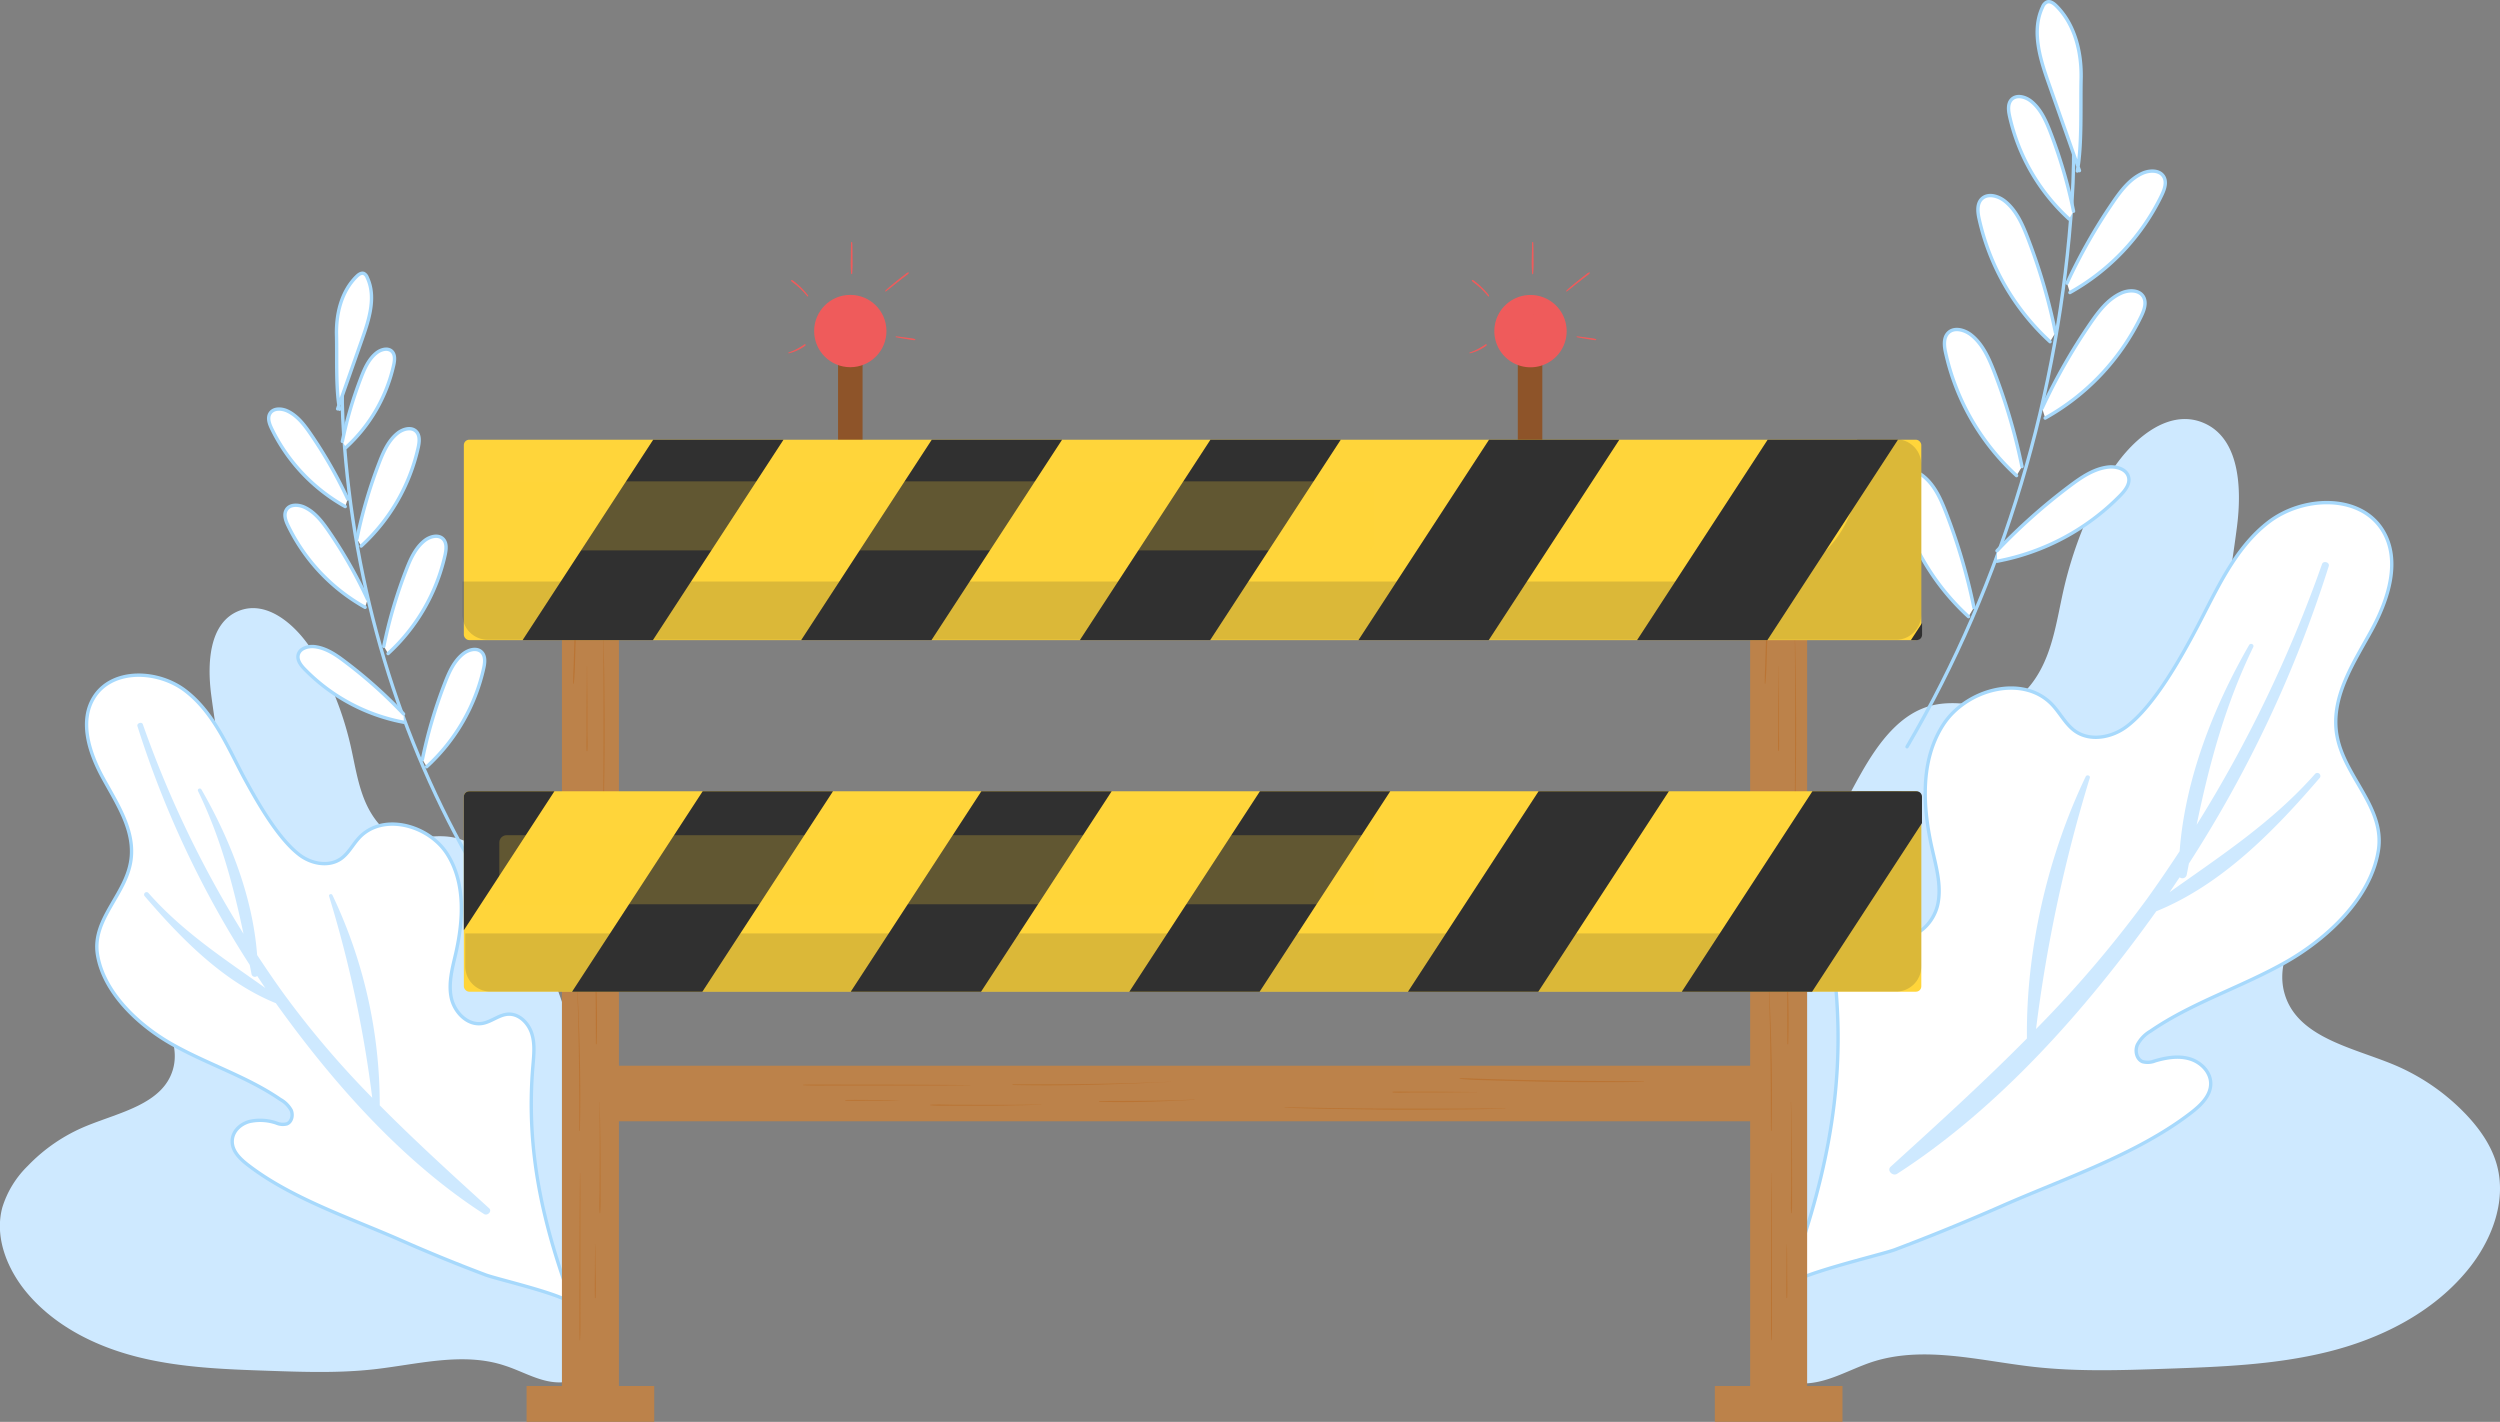<svg xmlns="http://www.w3.org/2000/svg" xmlns:xlink="http://www.w3.org/1999/xlink" viewBox="0 0 739.86 420.79"><rect x="0" y="0" width="739.86" height="420.79" fill="#808080" stroke="none"/><defs><clipPath id="clip-path"><path d="M567.24,189.44H138.86a1.59,1.59,0,0,1-1.59-1.59V131.71a1.59,1.59,0,0,1,1.59-1.58H567.24a1.59,1.59,0,0,1,1.59,1.58v56.14A1.59,1.59,0,0,1,567.24,189.44Zm1.56,102.47V235.77a1.59,1.59,0,0,0-1.59-1.59H138.86a1.59,1.59,0,0,0-1.59,1.59v56.14a1.59,1.59,0,0,0,1.59,1.58H567.21A1.59,1.59,0,0,0,568.8,291.91Z" style="fill:none"/></clipPath></defs><title>Asset 1</title><g style="isolation:isolate"><g id="Layer_2" data-name="Layer 2"><g id="Layer_1-2" data-name="Layer 1"><path d="M151.73,264A192.83,192.83,0,0,1,176,342.77a199.82,199.82,0,0,1-1,42.34c-1,8,3.69,23.71-9.17,24-5.81.12-11-3.24-16.56-5-12.35-4.07-25.71-.31-38.63,1.13-10.31,1.15-20.72.8-31.09.44-13-.44-26-.9-38.64-4.05s-24.82-9.24-33.11-19.23c-5.77-7-9.48-16.38-7.1-25.1A29.15,29.15,0,0,1,8.2,345.06a50.53,50.53,0,0,1,17.46-11.87c9.75-4,22.42-6.45,25.47-16.54,2.53-8.4-3.54-16.64-8-24.2s-6.7-19,.69-23.73c5.77-3.7,13.92-.61,19.94-3.88,8.14-4.44,6.86-16.28,4.79-25.31C66,228.31,64,217,62.49,205.53c-1.18-9.22-.62-21,7.94-24.64,8.84-3.77,18,4.74,22.82,13.06a95.93,95.93,0,0,1,10.48,26.6c1.63,7.1,2.53,14.61,6.49,20.72,7.23,11.2,14.68,4.59,24.27,6.63C142.43,249.6,147.71,257,151.73,264Z" style="fill:#cee9ff"/><path d="M169.49,386.21c-1-2.75-22.27-7.59-25.75-8.9Q131,372.51,118.52,367c-14.83-6.53-32.28-12.32-45.08-22.19-2.31-1.77-4.72-4.05-4.72-7s2.34-5.1,5-5.88a14.7,14.7,0,0,1,8.14.45,4.77,4.77,0,0,0,3.06.22c1.43-.58,1.86-2.53,1.27-4A8.1,8.1,0,0,0,83,325.4c-10-6.89-21.89-10.52-32.43-16.57-9.38-5.37-19.8-14.88-21.7-26.19-1.85-10.93,9.16-18.3,10-29.19.67-8.37-4.42-15.93-8.44-23.3s-7.06-16.73-2.59-23.83c5.43-8.63,19-8.07,27.08-1.85s12.27,16.06,17,25.08C75.82,236.73,82.08,248,88.64,253c3.49,2.66,8.65,3.65,12.25,1.14,2.26-1.58,3.53-4.21,5.41-6.23,6.93-7.43,20.51-3.8,26,4.76s4.83,19.65,2.57,29.55c-1,4.29-2.22,8.7-1.33,13s4.8,8.36,9.14,7.66c2.7-.44,5-2.58,7.68-2.74,3.24-.19,6,2.59,7,5.68s.62,6.43.35,9.66C155.56,340.81,160.8,362.81,169.49,386.21Z" style="fill:#fff;stroke:#a7d9fc;stroke-miterlimit:10"/><path d="M40.68,214.93a293.37,293.37,0,0,0,33.23,70.63c.18.91.35,1.81.53,2.72a1,1,0,0,0,1.67.54c.79,1.19,1.58,2.39,2.4,3.56C66.27,283.69,54,275.73,43.89,264.23a.73.73,0,0,0-1.11.94C53.5,277.66,66,290.53,81.56,296.86h.06c16.72,23.4,37.38,46.81,61.61,62.42,1,.66,2.52-.8,1.52-1.7-11.12-10.1-22-20-32.37-30.46a144.18,144.18,0,0,0-14-62.23c-.24-.52-1.15-.26-1,.31a351.94,351.94,0,0,1,12.78,59.68A275.37,275.37,0,0,1,84,294.14c-2.73-3.77-5.34-7.62-7.9-11.5-1.31-17.23-8-34.23-16.49-49-.35-.6-1.31-.17-1,.48,6.64,13.68,10.4,27.71,13.45,42.23a313.09,313.09,0,0,1-29.79-62C42,213.51,40.39,214,40.68,214.93Z" style="fill:#cee9ff"/><path d="M140.88,257.86c-23-39.14-36.25-84.24-39.19-129.66-.77-11.78-.83-23.9,3.17-35" style="fill:none;stroke:#a7d9fc;stroke-linecap:round;stroke-linejoin:round"/><path d="M99.92,121l7.32-20.81c2.07-5.86,4.1-12.47,1.43-18.08a2.11,2.11,0,0,0-1-1.18c-.74-.26-1.52.28-2.08.83-4.55,4.42-6.17,11.13-6,17.47s-.27,15.66.9,21.88" style="fill:#fff;stroke:#a7d9fc;stroke-linecap:round;stroke-linejoin:round"/><path d="M102.17,149.92a52.77,52.77,0,0,1-21.8-23.12c-.68-1.41-1.28-3.14-.45-4.47,1-1.61,3.43-1.5,5.15-.69,2.94,1.38,5,4.09,6.84,6.77a133.13,133.13,0,0,1,11,19.26" style="fill:#fff;stroke:#a7d9fc;stroke-linecap:round;stroke-linejoin:round"/><path d="M108.05,179.74a55.16,55.16,0,0,1-22.82-24.21c-.71-1.47-1.34-3.28-.47-4.67,1-1.69,3.59-1.58,5.39-.73,3.07,1.45,5.23,4.29,7.16,7.09a138.86,138.86,0,0,1,11.47,20.16" style="fill:#fff;stroke:#a7d9fc;stroke-linecap:round;stroke-linejoin:round"/><path d="M119.53,213.76a55.19,55.19,0,0,1-29.34-15.69c-1.15-1.17-2.32-2.69-1.94-4.28.46-1.93,2.91-2.64,4.88-2.41,3.38.4,6.33,2.41,9,4.45a138.74,138.74,0,0,1,17.3,15.46" style="fill:#fff;stroke:#a7d9fc;stroke-linecap:round;stroke-linejoin:round"/><path d="M102.38,132.44A46.84,46.84,0,0,0,116.52,108c.3-1.36.47-3-.52-4-1.2-1.19-3.28-.6-4.6.45-2.26,1.8-3.49,4.56-4.53,7.26a117.13,117.13,0,0,0-5.55,18.91" style="fill:#fff;stroke:#a7d9fc;stroke-linecap:round;stroke-linejoin:round"/><path d="M106.9,161.6a56,56,0,0,0,16.88-29.22c.35-1.62.55-3.55-.63-4.72-1.43-1.42-3.91-.72-5.49.54-2.7,2.15-4.16,5.45-5.41,8.67a140.67,140.67,0,0,0-6.62,22.57" style="fill:#fff;stroke:#a7d9fc;stroke-linecap:round;stroke-linejoin:round"/><path d="M114.85,193.42a56,56,0,0,0,16.88-29.21c.36-1.63.56-3.56-.62-4.73-1.44-1.41-3.92-.71-5.49.54-2.7,2.15-4.17,5.45-5.41,8.67a139.69,139.69,0,0,0-6.63,22.57" style="fill:#fff;stroke:#a7d9fc;stroke-linecap:round;stroke-linejoin:round"/><path d="M126.28,226.91a55.93,55.93,0,0,0,16.88-29.21c.36-1.62.55-3.55-.63-4.72-1.43-1.42-3.91-.72-5.49.54-2.69,2.14-4.16,5.45-5.4,8.67A139.69,139.69,0,0,0,125,224.76" style="fill:#fff;stroke:#a7d9fc;stroke-linecap:round;stroke-linejoin:round"/><path d="M550.85,228.73a240.33,240.33,0,0,0-30.27,98.07,248,248,0,0,0,1.25,52.74c1.27,10-4.59,29.54,11.42,29.88,7.24.15,13.75-4,20.63-6.3,15.39-5.06,32-.39,48.13,1.41,12.83,1.43,25.8,1,38.71.55,16.16-.55,32.46-1.12,48.14-5s30.92-11.52,41.24-24c7.19-8.67,11.81-20.4,8.85-31.26-1.58-5.78-5.16-10.84-9.3-15.17a63.22,63.22,0,0,0-21.75-14.78c-12.15-4.95-27.94-8-31.73-20.6-3.16-10.46,4.4-20.73,10-30.15s8.35-23.66-.85-29.55c-7.19-4.61-17.35-.76-24.85-4.84-10.13-5.53-8.54-20.28-6-31.53q4.81-21,7.55-42.34c1.47-11.49.78-26.16-9.88-30.7-11-4.7-22.43,5.9-28.44,16.27a119.49,119.49,0,0,0-13,33.13c-2,8.84-3.16,18.2-8.08,25.82-9,13.94-18.29,5.7-30.24,8.25C562.44,210.74,555.86,219.94,550.85,228.73Z" style="fill:#cee9ff"/><path d="M528.74,380.91c1.27-3.42,27.73-9.45,32.07-11.08q15.88-6,31.42-12.83c18.46-8.14,40.21-15.35,56.15-27.64,2.87-2.21,5.88-5.05,5.87-8.67,0-3.44-2.91-6.35-6.21-7.33s-6.84-.38-10.14.56a6,6,0,0,1-3.81.28c-1.78-.72-2.31-3.16-1.58-4.93a10.06,10.06,0,0,1,3.92-4.11c12.47-8.57,27.26-13.1,40.4-20.63,11.68-6.69,24.66-18.53,27-32.62,2.3-13.63-11.41-22.8-12.5-36.37-.83-10.42,5.5-19.85,10.51-29s8.8-20.84,3.23-29.69c-6.76-10.75-23.67-10.05-33.73-2.3s-15.29,20-21.22,31.24c-4.74,8.95-12.54,23-20.71,29.19-4.35,3.31-10.77,4.54-15.25,1.42-2.82-2-4.4-5.25-6.75-7.77-8.63-9.25-25.54-4.72-32.38,5.93s-6,24.48-3.19,36.82c1.21,5.33,2.76,10.83,1.65,16.19s-6,10.42-11.37,9.54c-3.37-.55-6.18-3.22-9.58-3.42-4-.23-7.52,3.23-8.76,7.08s-.78,8-.44,12C546.08,324.36,539.56,351.76,528.74,380.91Z" style="fill:#fff;stroke:#a7d9fc;stroke-miterlimit:10"/><path d="M689.18,167.56a365.23,365.23,0,0,1-41.39,88l-.66,3.39a1.3,1.3,0,0,1-2.08.68c-1,1.48-2,3-3,4.43,15.24-10.83,30.49-20.75,43.12-35.07a.91.91,0,0,1,1.38,1.17c-13.35,15.56-28.94,31.59-48.29,39.48h-.09c-20.82,29.14-46.56,58.3-76.73,77.74-1.3.84-3.14-1-1.9-2.11,13.85-12.58,27.44-24.92,40.32-37.94-.31-26.14,6.14-54,17.4-77.52.3-.64,1.43-.32,1.21.39a439,439,0,0,0-15.92,74.34,343.57,343.57,0,0,0,32.67-38.29c3.39-4.69,6.64-9.49,9.83-14.33,1.63-21.46,10-42.63,20.54-61,.44-.76,1.63-.22,1.24.59-8.27,17-13,34.52-16.75,52.6a390.91,390.91,0,0,0,37.11-77.17C687.59,165.8,689.55,166.42,689.18,167.56Z" style="fill:#cee9ff"/><path d="M564.37,221C593,172.28,609.52,116.1,613.19,59.53c.95-14.67,1-29.77-4-43.59" style="fill:none;stroke:#a7d9fc;stroke-linecap:round;stroke-linejoin:round"/><path d="M615.4,50.5q-4.57-13-9.13-25.93c-2.57-7.3-5.11-15.53-1.78-22.51A2.58,2.58,0,0,1,605.8.59c.92-.34,1.89.34,2.6,1,5.65,5.5,7.68,13.86,7.49,21.75s.33,19.51-1.12,27.27" style="fill:#fff;stroke:#a7d9fc;stroke-linecap:round;stroke-linejoin:round"/><path d="M612.58,86.58a65.63,65.63,0,0,0,27.16-28.8c.85-1.76,1.6-3.91.56-5.56-1.25-2-4.27-1.88-6.41-.87-3.66,1.72-6.23,5.1-8.52,8.44a165.13,165.13,0,0,0-13.65,24" style="fill:#fff;stroke:#a7d9fc;stroke-linecap:round;stroke-linejoin:round"/><path d="M605.26,123.73a68.75,68.75,0,0,0,28.43-30.15c.89-1.84,1.67-4.1.59-5.83-1.31-2.1-4.48-2-6.72-.91-3.83,1.81-6.51,5.35-8.91,8.84a172,172,0,0,0-14.3,25.11" style="fill:#fff;stroke:#a7d9fc;stroke-linecap:round;stroke-linejoin:round"/><path d="M591,166.1a68.78,68.78,0,0,0,36.55-19.54c1.42-1.46,2.88-3.35,2.4-5.33-.57-2.41-3.61-3.29-6.07-3-4.21.49-7.88,3-11.27,5.54A172.61,172.61,0,0,0,591,163" style="fill:#fff;stroke:#a7d9fc;stroke-linecap:round;stroke-linejoin:round"/><path d="M612.32,64.81a58.44,58.44,0,0,1-17.61-30.48c-.37-1.69-.58-3.71.65-4.93,1.5-1.48,4.09-.75,5.73.56,2.82,2.24,4.35,5.69,5.65,9a147.16,147.16,0,0,1,6.91,23.55" style="fill:#fff;stroke:#a7d9fc;stroke-linecap:round;stroke-linejoin:round"/><path d="M606.7,101.13a69.79,69.79,0,0,1-21-36.39c-.44-2-.69-4.43.78-5.88,1.79-1.77,4.88-.9,6.84.66,3.36,2.68,5.19,6.8,6.74,10.8a174.27,174.27,0,0,1,8.25,28.12" style="fill:#fff;stroke:#a7d9fc;stroke-linecap:round;stroke-linejoin:round"/><path d="M596.79,140.76a69.71,69.71,0,0,1-21-36.38c-.45-2-.69-4.43.78-5.89,1.78-1.76,4.87-.89,6.83.67,3.36,2.68,5.19,6.8,6.74,10.8a174.27,174.27,0,0,1,8.25,28.12" style="fill:#fff;stroke:#a7d9fc;stroke-linecap:round;stroke-linejoin:round"/><path d="M582.56,182.49a69.68,69.68,0,0,1-21-36.39c-.44-2-.69-4.42.78-5.88,1.78-1.77,4.87-.9,6.84.67,3.36,2.67,5.18,6.79,6.74,10.8a175.17,175.17,0,0,1,8.25,28.11" style="fill:#fff;stroke:#a7d9fc;stroke-linecap:round;stroke-linejoin:round"/><rect x="449.18" y="105.08" width="7.26" height="25.79" style="fill:#8e5429"/><rect x="248.01" y="105.08" width="7.26" height="25.79" style="fill:#8e5429"/><path d="M463.64,98a10.7,10.7,0,1,1-10.7-10.7A10.7,10.7,0,0,1,463.64,98Z" style="fill:#ef5b5b"/><circle cx="251.64" cy="97.97" r="10.7" style="fill:#ef5b5b"/><path d="M244.44,92a4.93,4.93,0,1,1,0,7A4.94,4.94,0,0,1,244.44,92Z" style="fill:#ef5b5b;mix-blend-mode:screen"/><circle cx="449.72" cy="95.49" r="4.93" style="fill:#ef5b5b;mix-blend-mode:screen"/><path d="M251.86,71.81c-.05,1.53-.06,3.07-.07,4.6a35.29,35.29,0,0,0,.1,4.6.16.16,0,0,0,.31,0,39.2,39.2,0,0,0,.1-4.6c0-1.53,0-3.07-.08-4.6a.18.18,0,0,0-.36,0Z" style="fill:#ef5b5b"/><path d="M239.13,87.43A19.75,19.75,0,0,0,237,85q-.6-.58-1.23-1.11l-.63-.52a3.63,3.63,0,0,0-.7-.48c-.22-.1-.44.15-.26.33a5.1,5.1,0,0,0,.62.51l.67.52c.41.34.82.69,1.21,1.06a31.38,31.38,0,0,1,2.23,2.38c.13.14.39,0,.27-.21Z" style="fill:#ef5b5b"/><path d="M262.18,86.25c1.17-.86,2.28-1.8,3.42-2.7l1.69-1.33.94-.72a2.19,2.19,0,0,0,.73-.69.14.14,0,0,0-.16-.2,2.19,2.19,0,0,0-.86.52l-.83.63c-.58.46-1.16.91-1.74,1.38-1.14.93-2.31,1.85-3.36,2.88-.12.11,0,.32.17.23Z" style="fill:#ef5b5b"/><path d="M265.15,99.8c.93.19,1.87.35,2.81.5l1.41.22a6.39,6.39,0,0,0,1.37.15.17.17,0,0,0,.05-.33,6.66,6.66,0,0,0-1.4-.27L268,99.88c-.94-.13-1.89-.25-2.83-.35a.14.14,0,0,0,0,.27Z" style="fill:#ef5b5b"/><path d="M233.44,104.57a12.9,12.9,0,0,0,4.89-2.28c.23-.18,0-.58-.24-.4a18.87,18.87,0,0,1-4.72,2.44.13.13,0,0,0,.07.24Z" style="fill:#ef5b5b"/><path d="M453.4,71.81c0,1.53-.07,3.07-.08,4.6a37.14,37.14,0,0,0,.11,4.6.15.15,0,0,0,.3,0,37.14,37.14,0,0,0,.11-4.6c0-1.53,0-3.07-.08-4.6a.18.18,0,0,0-.36,0Z" style="fill:#ef5b5b"/><path d="M440.67,87.43A19.05,19.05,0,0,0,438.48,85c-.39-.39-.8-.76-1.22-1.11l-.63-.52a3.69,3.69,0,0,0-.71-.48.21.21,0,0,0-.26.33,6.11,6.11,0,0,0,.63.51c.22.17.45.34.66.52.42.34.83.69,1.22,1.06a31.38,31.38,0,0,1,2.23,2.38c.12.14.38,0,.27-.21Z" style="fill:#ef5b5b"/><path d="M463.71,86.25c1.18-.86,2.28-1.8,3.42-2.7l1.7-1.33.94-.72a2.16,2.16,0,0,0,.72-.69.13.13,0,0,0-.15-.2,2.22,2.22,0,0,0-.87.52l-.82.63c-.59.46-1.17.91-1.74,1.38-1.15.93-2.32,1.85-3.37,2.88-.11.11,0,.32.17.23Z" style="fill:#ef5b5b"/><path d="M466.69,99.8c.93.19,1.87.35,2.81.5l1.41.22a6.32,6.32,0,0,0,1.37.15.17.17,0,0,0,0-.33,6.54,6.54,0,0,0-1.4-.27l-1.36-.19c-.95-.13-1.89-.25-2.84-.35a.14.14,0,0,0,0,.27Z" style="fill:#ef5b5b"/><path d="M435,104.57a12.86,12.86,0,0,0,4.88-2.28c.24-.18,0-.58-.23-.4a19,19,0,0,1-4.72,2.44.13.13,0,0,0,.07.24Z" style="fill:#ef5b5b"/><rect x="166.3" y="137.62" width="16.86" height="275.47" style="fill:#bc824a"/><rect x="180.27" y="315.4" width="340.72" height="16.44" style="fill:#bc824a"/><g style="opacity:0.358"><path d="M170.53,147.89c-.08,14.13-.13,28.25-.56,42.37-.06,2-.11,4-.18,6s-.19,4-.16,6a.1.1,0,0,0,.2,0c.34-3.54.36-7.15.47-10.71s.2-7,.28-10.47q.22-10.59.21-21.18,0-6-.13-12c0-.08-.13-.08-.13,0Z" style="fill:#b65b0b"/><path d="M173.68,197.3c0,4.15-.08,8.29-.08,12.43v6.21c0,2.06-.08,4.15,0,6.21a.12.12,0,0,0,.24,0c.11-2.06,0-4.15,0-6.21v-6.21c0-4.14-.08-8.28-.09-12.43,0-.07-.12-.07-.12,0Z" style="fill:#b65b0b"/><path d="M178.53,188.84q.1,12.71.08,25.41c0,8.51,0,17-.15,25.53-.07,4.77-.18,9.54-.24,14.31a.06.06,0,0,0,.12,0c.32-8.46.4-16.93.51-25.4s.09-17,0-25.53c0-4.77-.14-9.54-.24-14.32a0,0,0,1,0-.09,0Z" style="fill:#b65b0b"/><path d="M170.64,287.67c.53,12.16.73,24.35.79,36.52,0,3.48,0,7,0,10.44a.1.1,0,0,0,.19,0c.29-12.17,0-24.37-.47-36.53-.14-3.48-.31-7-.48-10.43,0,0-.07,0-.07,0Z" style="fill:#b65b0b"/><path d="M175.92,280.84c.45,9.37.38,18.75.43,28.12a.11.11,0,0,0,.22,0c.32-9.37-.09-18.76-.58-28.12,0,0-.08,0-.07,0Z" style="fill:#b65b0b"/><path d="M177.38,326.16c.16,8.48.09,17,.07,25.44,0,2.43-.16,4.9,0,7.32a.09.09,0,1,0,.17,0c.18-2.09.09-4.23.11-6.33s0-4.3,0-6.45q0-6.33-.11-12.66c0-2.44-.14-4.88-.18-7.32,0-.05-.08-.05-.08,0Z" style="fill:#b65b0b"/><path d="M171.64,347.19c-.14,12.81-.15,25.62-.16,38.43,0,1.83,0,3.66,0,5.49s0,3.67.05,5.49a.07.07,0,0,0,.14,0c.19-3.23.08-6.5.1-9.73s0-6.33,0-9.49q0-9.6,0-19.21c0-3.66,0-7.32-.07-11a0,0,0,0,0-.08,0Z" style="fill:#b65b0b"/><path d="M176.15,368.21c-.09,2.63-.08,5.28-.1,7.91s-.06,5.29,0,7.92a.11.11,0,1,0,.21,0c.11-2.63.06-5.28,0-7.92s0-5.28-.09-7.91a.05.05,0,1,0-.1,0Z" style="fill:#b65b0b"/></g><g style="opacity:0.358"><path d="M486.45,320c-14.13-.09-28.25-.14-42.37-.56l-6-.18c-2-.06-4-.19-6-.16a.1.1,0,1,0,0,.19c3.54.35,7.15.37,10.71.48s7,.2,10.47.27q10.59.24,21.18.22c4,0,8,0,12-.14a.06.06,0,0,0,0-.12Z" style="fill:#b65b0b"/><path d="M437,323.17c-4.14,0-8.28-.08-12.42-.09H418.4c-2.06,0-4.15-.08-6.21,0a.12.12,0,0,0,0,.23c2.06.12,4.15,0,6.21,0h6.21c4.14,0,8.28-.07,12.42-.08a.06.06,0,0,0,0-.12Z" style="fill:#b65b0b"/><path d="M445.5,328q-12.71.12-25.41.08c-8.51,0-17,0-25.53-.15-4.77-.07-9.54-.18-14.31-.23a.06.06,0,0,0,0,.12c8.46.31,16.93.39,25.4.51s17,.08,25.53,0c4.77,0,9.54-.14,14.32-.24a.05.05,0,0,0,0-.1Z" style="fill:#b65b0b"/><path d="M346.67,320.13c-12.16.52-24.35.73-36.52.78-3.48,0-7,0-10.44,0a.1.1,0,0,0,0,.19c12.17.28,24.37,0,36.53-.48,3.48-.13,6.95-.31,10.43-.47,0,0,0-.07,0-.07Z" style="fill:#b65b0b"/><path d="M353.5,325.4c-9.37.45-18.75.38-28.12.44a.1.1,0,1,0,0,.21c9.36.32,18.76-.09,28.12-.57a0,0,0,0,0,0-.08Z" style="fill:#b65b0b"/><path d="M308.18,326.86c-8.48.17-17,.09-25.44.08-2.43,0-4.9-.16-7.32,0a.09.09,0,1,0,0,.17c2.09.19,4.23.1,6.32.12s4.31,0,6.46,0c4.22,0,8.44,0,12.66-.12,2.44,0,4.88-.13,7.32-.18a0,0,0,0,0,0-.08Z" style="fill:#b65b0b"/><path d="M287.15,321.13c-12.81-.14-25.62-.15-38.43-.16l-5.49,0c-1.83,0-3.67-.05-5.49.05a.08.08,0,0,0,0,.15c3.23.18,6.5.07,9.73.09s6.33,0,9.49,0q9.6,0,19.21,0,5.49,0,11-.08a0,0,0,1,0,0-.07Z" style="fill:#b65b0b"/><path d="M266.13,325.63c-2.63-.09-5.28-.08-7.91-.09s-5.29-.06-7.92,0a.11.11,0,1,0,0,.21c2.63.1,5.28,0,7.92,0s5.28,0,7.91-.1c.07,0,.07-.09,0-.1Z" style="fill:#b65b0b"/></g><rect x="155.84" y="410.18" width="37.78" height="10.6" style="fill:#bc824a"/><rect x="517.95" y="137.62" width="16.86" height="275.47" style="fill:#bc824a"/><g style="opacity:0.358"><path d="M523.16,147.89c-.08,14.13-.13,28.25-.55,42.37l-.18,6c-.07,2-.19,4-.16,6a.1.1,0,0,0,.19,0c.35-3.54.36-7.15.48-10.71s.2-7,.27-10.47q.22-10.59.22-21.18c0-4,0-8-.14-12,0-.08-.12-.08-.13,0Z" style="fill:#b65b0b"/><path d="M526.31,197.3c0,4.15-.07,8.29-.08,12.43v6.21c0,2.06-.08,4.15,0,6.21a.12.12,0,0,0,.23,0c.12-2.06,0-4.15,0-6.21v-6.21c0-4.14-.07-8.28-.09-12.43,0-.07-.12-.07-.12,0Z" style="fill:#b65b0b"/><path d="M531.16,188.84q.11,12.71.08,25.41c0,8.51,0,17-.15,25.53-.07,4.77-.18,9.54-.24,14.31,0,.08.12.08.13,0,.31-8.46.39-16.93.5-25.4s.09-17,0-25.53q-.07-7.16-.25-14.32a0,0,0,1,0-.09,0Z" style="fill:#b65b0b"/><path d="M523.28,287.67c.52,12.16.72,24.35.78,36.52,0,3.48,0,7,.05,10.44a.1.1,0,0,0,.19,0c.28-12.17,0-24.37-.48-36.53-.13-3.48-.31-7-.48-10.43,0,0-.07,0-.06,0Z" style="fill:#b65b0b"/><path d="M528.55,280.84c.45,9.37.38,18.75.43,28.12a.11.11,0,0,0,.22,0c.32-9.37-.09-18.76-.57-28.12,0,0-.08,0-.08,0Z" style="fill:#b65b0b"/><path d="M530,326.16c.16,8.48.09,17,.07,25.44,0,2.43-.16,4.9,0,7.32a.09.09,0,1,0,.17,0c.19-2.09.09-4.23.11-6.33s0-4.3,0-6.45q0-6.33-.11-12.66c0-2.44-.13-4.88-.18-7.32a0,0,0,0,0-.08,0Z" style="fill:#b65b0b"/><path d="M524.27,347.19c-.14,12.81-.15,25.62-.16,38.43,0,1.83,0,3.66,0,5.49s0,3.67.05,5.49a.08.08,0,0,0,.15,0c.18-3.23.07-6.5.09-9.73s0-6.33,0-9.49q0-9.6,0-19.21,0-5.49-.08-11a0,0,0,0,0-.08,0Z" style="fill:#b65b0b"/><path d="M528.78,368.21c-.09,2.63-.08,5.28-.09,7.91s-.07,5.29,0,7.92a.11.11,0,0,0,.22,0c.1-2.63,0-5.28,0-7.92s0-5.28-.09-7.91a.05.05,0,1,0-.1,0Z" style="fill:#b65b0b"/></g><rect x="507.49" y="410.18" width="37.78" height="10.6" style="fill:#bc824a"/><rect x="137.27" y="130.13" width="431.33" height="59.31" rx="1.59" style="fill:#ffd53a"/><rect x="137.27" y="234.18" width="431.33" height="59.31" rx="1.59" style="fill:#ffd53a"/><path d="M568.6,241.65V286a7.47,7.47,0,0,1-7.49,7.46H145.19a7.48,7.48,0,0,1-7.5-7.46v-9.77h380.5a31.45,31.45,0,0,0,31.44-31.45V234.18h11.48A7.48,7.48,0,0,1,568.6,241.65Z" style="fill:#303030;opacity:0.175"/><path d="M568.6,137.47v44.4a7.47,7.47,0,0,1-7.49,7.46H144.35a7.48,7.48,0,0,1-7.49-7.46V172.1H518.19a31.45,31.45,0,0,0,31.44-31.45V130h11.48A7.47,7.47,0,0,1,568.6,137.47Z" style="fill:#303030;opacity:0.175"/><g style="clip-path:url(#clip-path)"><rect x="142.28" y="60.59" width="32.31" height="305.31" transform="translate(142.11 -51.91) rotate(33.09)" style="fill:#303030"/><rect x="224.73" y="60.59" width="32.31" height="305.31" transform="translate(155.48 -96.93) rotate(33.09)" style="fill:#303030"/><rect x="307.19" y="60.59" width="32.31" height="305.31" transform="translate(168.86 -141.94) rotate(33.09)" style="fill:#303030"/><rect x="389.64" y="60.59" width="32.31" height="305.31" transform="translate(182.23 -186.96) rotate(33.09)" style="fill:#303030"/><rect x="472.1" y="60.59" width="32.31" height="305.31" transform="translate(195.6 -231.97) rotate(33.09)" style="fill:#303030"/><rect x="553.14" y="60.59" width="32.31" height="305.31" transform="translate(208.74 -276.21) rotate(33.09)" style="fill:#303030"/></g><rect x="147.77" y="142.44" width="258.95" height="20.44" rx="2.17" style="fill:#ffd53a;opacity:0.237;mix-blend-mode:screen"/><rect x="147.77" y="247.17" width="258.95" height="20.44" rx="2.17" style="fill:#ffd53a;opacity:0.237;mix-blend-mode:screen"/></g></g></g></svg>